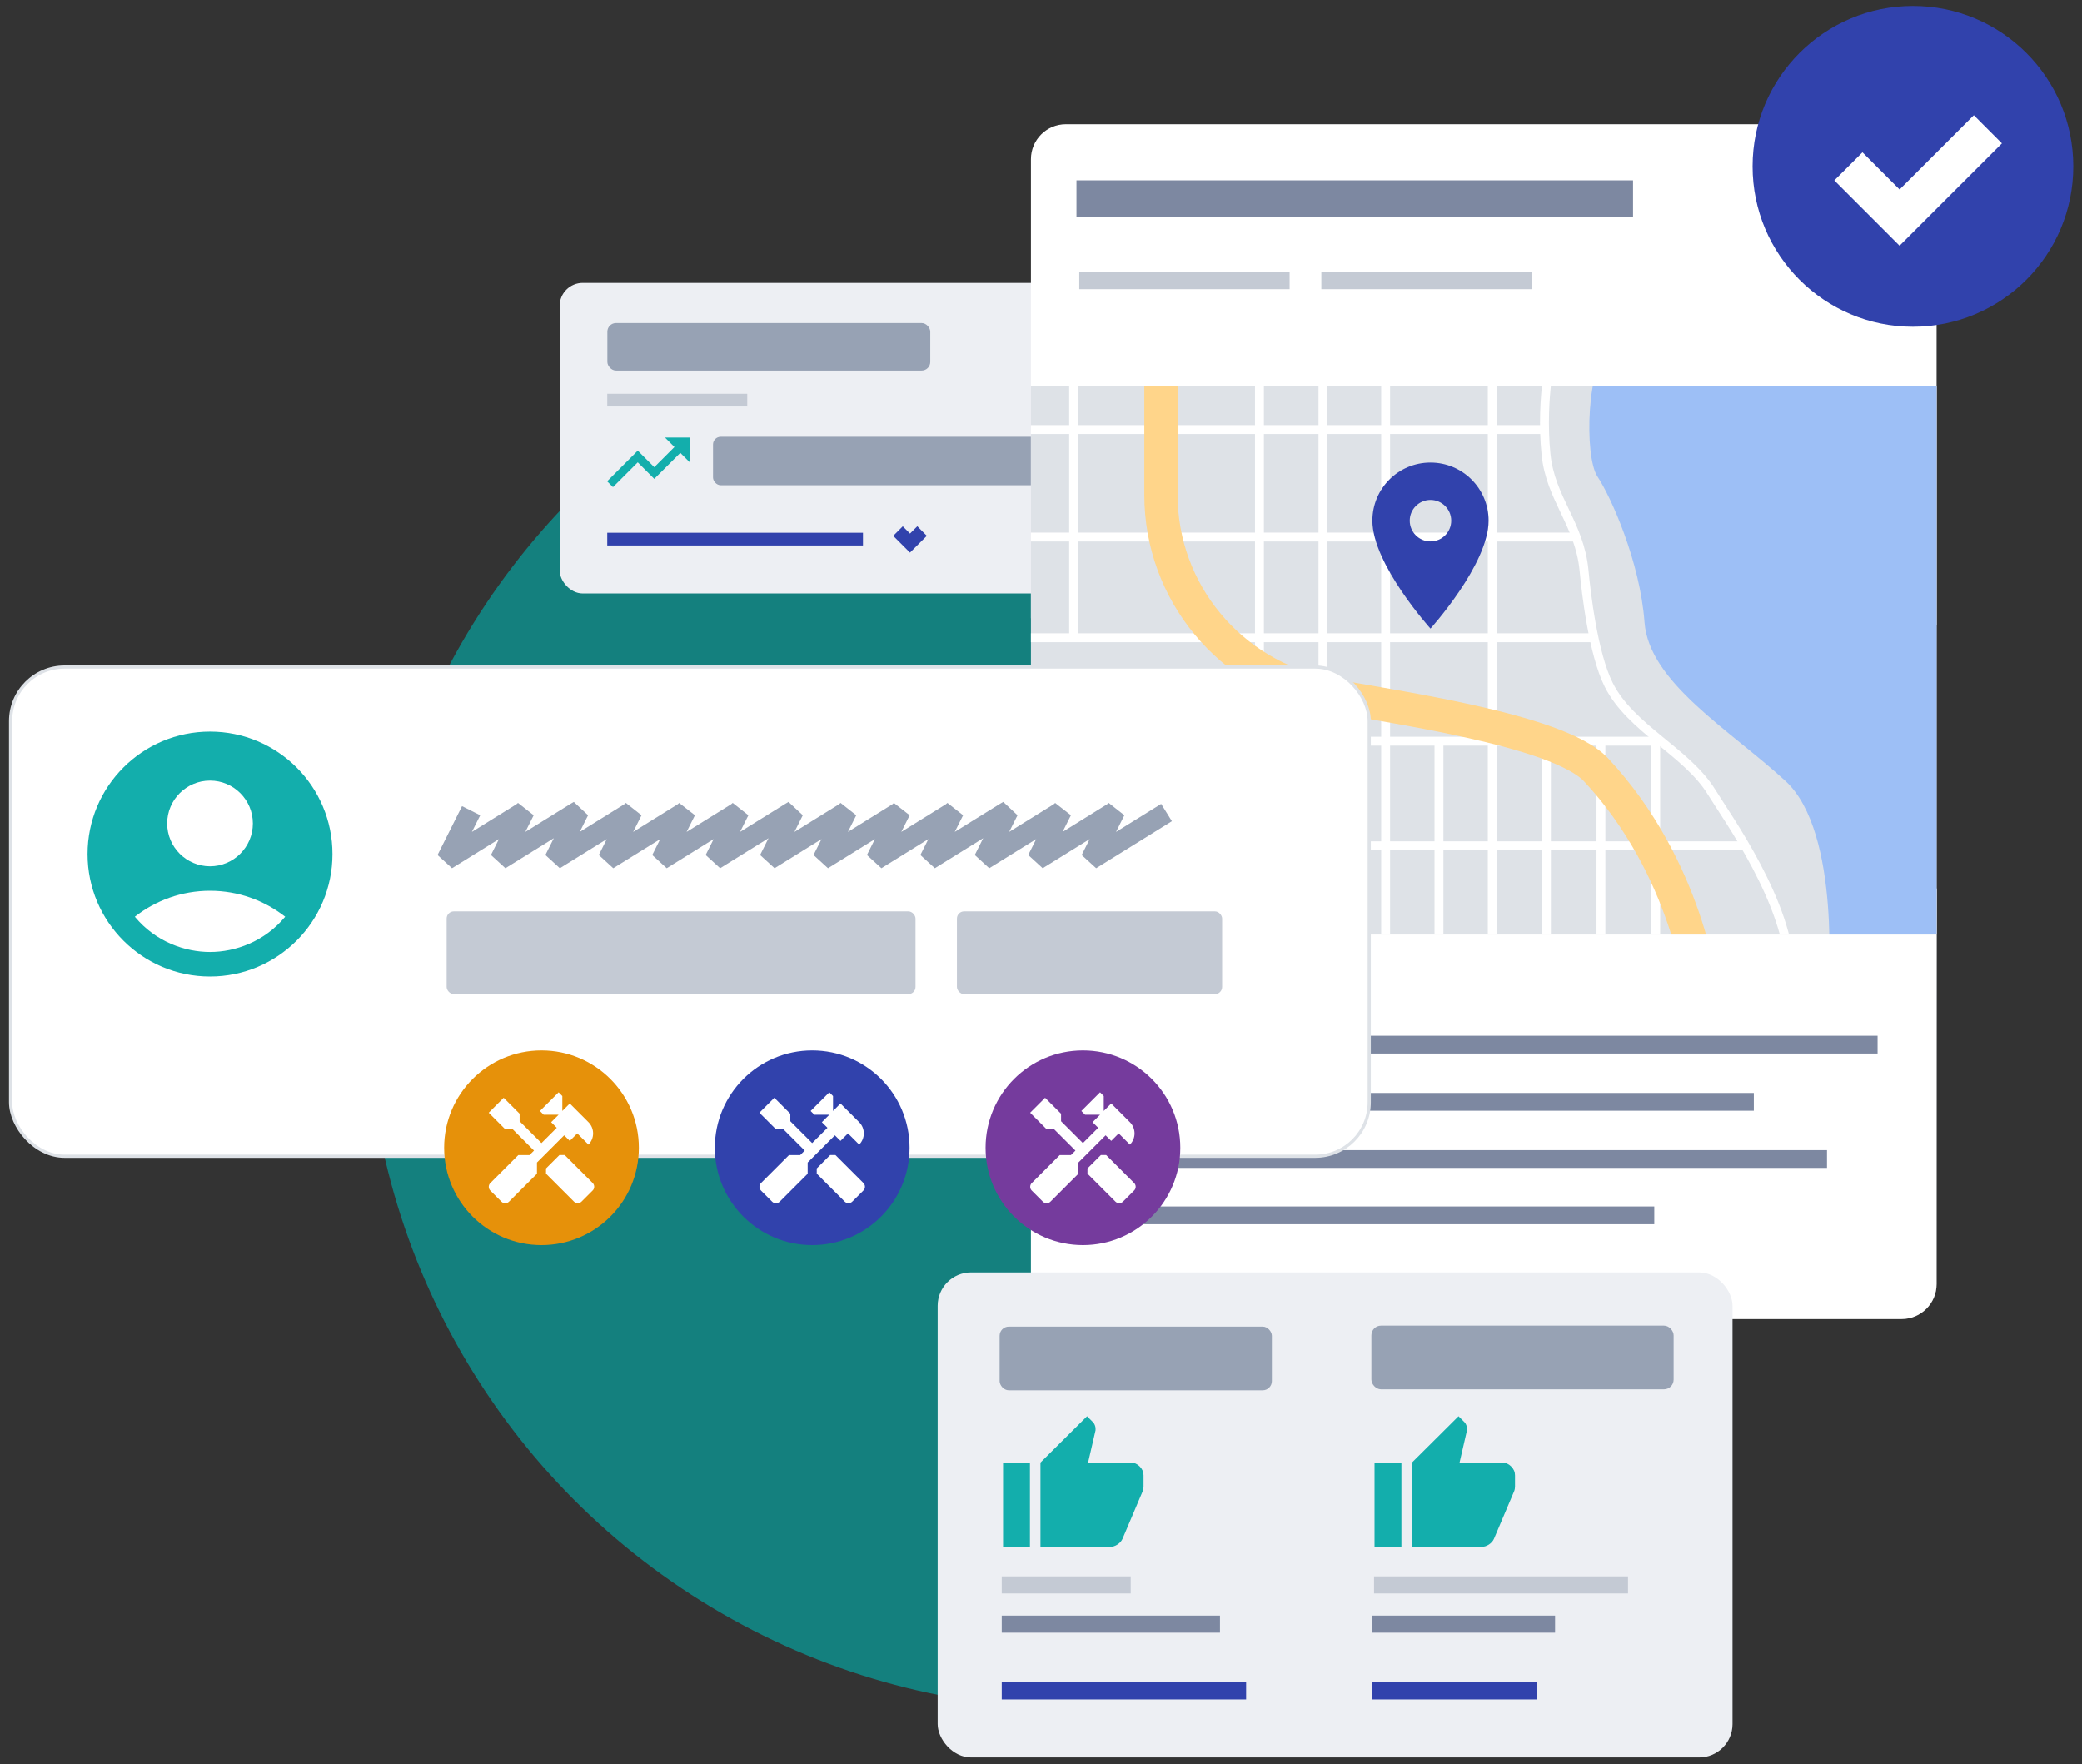 <?xml version="1.0" encoding="UTF-8"?><svg xmlns="http://www.w3.org/2000/svg" xmlns:xlink="http://www.w3.org/1999/xlink" viewBox="0 0 550 466"><rect x="0" y="0" width="550" height="466" fill="#333333" stroke="none"/><defs><style>.f,.g,.h,.i,.j,.k,.l,.m,.n,.o,.p,.q,.r,.s,.t{fill:none;}.g{stroke:#ffd58a;stroke-width:8.8px;}.g,.h,.i,.j,.k,.l,.u,.m,.n,.o,.p,.q,.r,.t{stroke-miterlimit:10;}.h{stroke-width:10.5px;}.h,.t{stroke:#fff;}.v{fill:#97a2b4;}.i{stroke-width:.58px;}.i,.p{stroke:#c4cad4;}.j{stroke-width:4.69px;}.j,.k,.l{stroke:#7d88a1;}.k,.o,.r{stroke-width:4.51px;}.l{stroke-width:9.77px;}.w{fill:#c4cad4;}.x{isolation:isolate;}.y{fill:#9dbff6;}.u{stroke:#dee2e7;stroke-width:.84px;}.u,.z{fill:#fff;}.aa{fill:#753b9d;}.m,.n,.o{stroke:#3142ac;}.m,.q{stroke-width:3.36px;}.ab{fill:#13aeac;}.n{stroke-width:3.56px;}.ac{fill:#edeff3;}.p{stroke-width:4.51px;}.q,.r{stroke:#c4cad4;}.ad{fill:#3142ac;}.ae{fill:#3142ac;}.s{stroke:#97a2b4;stroke-linejoin:bevel;stroke-width:5.38px;}.af{fill:#e6910a;}.ag{clip-path:url(#e);}.ah{clip-path:url(#c);}.ai{fill:url(#d);mix-blend-mode:overlay;}.aj{fill:#dee2e7;}.ak{fill:#14807e;}.t{stroke-width:2.35px;}</style><clipPath id="b"><rect class="f" x="-2744.53" y="963.73" width="3338.53" height="908.05"/></clipPath><clipPath id="c"><rect class="f" x="272.34" y="32.82" width="239.25" height="315.61" rx="9.23" ry="9.23"/></clipPath><linearGradient id="d" x1="398.8" y1="349.29" x2="398.8" y2="234.69" gradientUnits="userSpaceOnUse"><stop offset="0" stop-color="#edeff3" stop-opacity=".3"/><stop offset=".13" stop-color="#edeff3" stop-opacity=".32"/><stop offset=".29" stop-color="#edeff3" stop-opacity=".38"/><stop offset=".46" stop-color="#edeff3" stop-opacity=".48"/><stop offset=".64" stop-color="#edeff3" stop-opacity=".62"/><stop offset=".82" stop-color="#edeff3" stop-opacity=".8"/><stop offset="1" stop-color="#edeff3"/></linearGradient><clipPath id="e"><rect class="f" x="269.89" y="101.94" width="257.83" height="144.91"/></clipPath></defs><g class="x"><g id="a"><circle class="ak" cx="284.53" cy="263.63" r="187.69"/><rect class="ac" x="147.84" y="74.72" width="156.66" height="82.04" rx="6.1" ry="6.1"/><polygon class="ab" points="175.67 115.57 178.17 118.07 172.84 123.4 168.48 119.03 160.39 127.13 161.93 128.67 168.48 122.12 172.84 126.49 179.72 119.62 182.22 122.12 182.22 115.57 175.67 115.57"/><line class="q" x1="160.42" y1="105.69" x2="197.4" y2="105.69"/><line class="m" x1="160.42" y1="142.4" x2="227.97" y2="142.4"/><polyline class="n" points="237.22 140.28 240.39 143.45 243.58 140.27"/><rect class="v" x="188.35" y="115.36" width="103.39" height="12.8" rx="2.03" ry="2.03" transform="translate(480.1 243.53) rotate(180)"/><rect class="v" x="160.45" y="85.33" width="85.3" height="12.55" rx="2.28" ry="2.28"/><g class="ah"><rect class="ai" x="269.89" y="234.69" width="257.83" height="114.6" rx="7.18" ry="7.18"/><rect class="z" x="269.89" y="234.69" width="257.83" height="114.6" rx="7.04" ry="7.04"/><line class="j" x1="284.61" y1="275.94" x2="496" y2="275.94"/><line class="j" x1="284.61" y1="291.04" x2="463.31" y2="291.04"/><line class="j" x1="284.61" y1="321.04" x2="437.01" y2="321.04"/><line class="j" x1="284.61" y1="306.15" x2="482.64" y2="306.15"/><rect class="z" x="269.89" y="30.98" width="257.83" height="134.15" rx="6.85" ry="6.85"/><line class="p" x1="285.11" y1="74.13" x2="340.68" y2="74.13"/><line class="p" x1="349.06" y1="74.13" x2="404.63" y2="74.13"/><g class="ag"><rect class="aj" x="266.44" y="67.42" width="269.63" height="220.49"/><path class="y" d="M482.93,261.32s3.55-41.4-11.24-55-36.08-26.02-37.26-41.99c-1.18-15.97-8.87-33.12-12.42-38.44-3.55-5.32-2.96-30.16,3.55-34.89,6.51-4.73,160.86-.59,160.86-.59l-5.91,175.06-97.58-4.14Z"/><path class="t" d="M410.18,91.58s-3.3,13.11-1.77,28.39c1.18,11.83,8.87,18.33,10.05,30.75.53,5.59,2.37,21.88,6.51,30.16,5.78,11.55,20.7,17.74,27.2,28.39,3.86,6.32,20.7,29.57,20.7,47.9"/><line class="t" x1="262.33" y1="113.46" x2="407.23" y2="113.46"/><line class="t" x1="261.95" y1="141.85" x2="416.31" y2="141.85"/><line class="t" x1="264.7" y1="168.46" x2="420.83" y2="168.46"/><line class="t" x1="261.15" y1="195.78" x2="437.71" y2="195.78"/><line class="t" x1="263.24" y1="223.41" x2="460.5" y2="223.41"/><line class="t" x1="283.62" y1="97.5" x2="283.62" y2="167.87"/><line class="t" x1="332.71" y1="97.5" x2="332.71" y2="254.22"/><line class="t" x1="349.48" y1="96.31" x2="349.48" y2="253.04"/><line class="t" x1="366.04" y1="96.31" x2="366.04" y2="251.85"/><line class="t" x1="394.21" y1="96.31" x2="394.21" y2="258.36"/><line class="t" x1="283.62" y1="195.67" x2="283.62" y2="256.59"/><line class="t" x1="309.64" y1="195.67" x2="309.64" y2="256.59"/><line class="t" x1="380.13" y1="196.26" x2="380.13" y2="255.4"/><line class="t" x1="408.52" y1="195.67" x2="408.52" y2="257.18"/><line class="t" x1="422.92" y1="195.67" x2="422.92" y2="256.59"/><line class="t" x1="437.39" y1="254.22" x2="437.39" y2="196.26"/><path class="g" d="M306.69,94.54v36.17c0,25.72,18.28,47.63,43.5,52.68,16.03,3.21,61.36,9.12,71.47,19.98,24.25,26.02,27.8,58.55,27.8,58.55"/></g><path class="ae" d="M377.89,122.18c-8.49,0-15.35,6.86-15.35,15.35,0,11.51,15.35,28.51,15.35,28.51,0,0,15.35-16.99,15.35-28.51,0-8.49-6.86-15.35-15.35-15.35ZM377.89,143.01c-3.03,0-5.48-2.46-5.48-5.48s2.46-5.48,5.48-5.48,5.48,2.46,5.48,5.48-2.46,5.48-5.48,5.48Z"/><rect class="i" x="269.89" y="31" width="257.83" height="318.33" rx="6.96" ry="6.96"/><line class="l" x1="284.37" y1="52.52" x2="431.4" y2="52.52"/></g><rect class="u" x="2.8" y="176.2" width="358.91" height="129.22" rx="14.26" ry="14.26"/><polyline class="s" points="308.16 214.63 288.15 227.05 294.62 214.14 294.04 214.63 274.03 227.05 280.5 214.14 279.93 214.63 259.91 227.05 266.39 214.14 265.55 214.63 245.54 227.05 252.02 214.14 251.44 214.63 231.42 227.05 237.9 214.14 237.33 214.63 217.31 227.05 223.79 214.14 223.21 214.63 203.2 227.05 209.67 214.14 208.84 214.63 188.82 227.05 195.3 214.14 194.72 214.63 174.71 227.05 181.18 214.14 180.61 214.63 160.59 227.05 167.07 214.14 166.49 214.63 146.48 227.05 152.95 214.14 152.12 214.63 132.1 227.05 138.58 214.14 138 214.63 117.99 227.05 124.46 214.14"/><rect class="w" x="117.99" y="240.74" width="123.86" height="21.86" rx="1.9" ry="1.9"/><rect class="w" x="252.79" y="240.74" width="70.06" height="21.86" rx="1.9" ry="1.9"/><circle class="af" cx="143.05" cy="303.18" r="25.72"/><path class="z" d="M156.57,312.49l-7.4-7.4h-1.38l-3.55,3.55v1.38l7.4,7.4c.54.54,1.42.54,1.97,0l2.96-2.96c.54-.53.54-1.42,0-1.97Z"/><path class="z" d="M150.53,301.35l1.97-1.97,2.96,2.96c1.63-1.63,1.63-4.29,0-5.92l-4.94-4.94-1.97,1.97v-3.94l-.98-.99-4.94,4.94.99.99h3.95l-1.97,1.97,1.48,1.48-4.04,4.04-5.77-5.77v-1.98l-4.22-4.22-3.95,3.95,4.23,4.23h1.97l5.77,5.77-1.19,1.19h-2.96l-7.4,7.4c-.54.54-.54,1.42,0,1.97l2.96,2.96c.54.54,1.42.54,1.97,0l7.4-7.4v-2.96l7.19-7.19,1.48,1.47Z"/><circle class="ad" cx="214.56" cy="303.18" r="25.72"/><path class="z" d="M228.09,312.49l-7.4-7.4h-1.38l-3.55,3.55v1.38l7.4,7.4c.54.54,1.42.54,1.97,0l2.96-2.96c.54-.53.54-1.42,0-1.97Z"/><path class="z" d="M222.04,301.35l1.97-1.97,2.96,2.96c1.63-1.63,1.63-4.29,0-5.92l-4.94-4.94-1.97,1.97v-3.94l-.98-.99-4.94,4.94.99.99h3.95l-1.97,1.97,1.48,1.48-4.04,4.04-5.77-5.77v-1.98l-4.22-4.22-3.95,3.95,4.23,4.23h1.97l5.77,5.77-1.19,1.19h-2.96l-7.4,7.4c-.54.54-.54,1.42,0,1.97l2.96,2.96c.54.54,1.42.54,1.97,0l7.4-7.4v-2.96l7.19-7.19,1.48,1.47Z"/><circle class="aa" cx="286.08" cy="303.18" r="25.72"/><path class="z" d="M299.61,312.49l-7.4-7.4h-1.38l-3.55,3.55v1.38l7.4,7.4c.54.54,1.42.54,1.97,0l2.96-2.96c.54-.53.54-1.42,0-1.97Z"/><path class="z" d="M293.56,301.35l1.97-1.97,2.96,2.96c1.63-1.63,1.63-4.29,0-5.92l-4.94-4.94-1.97,1.97v-3.94l-.98-.99-4.94,4.94.99.99h3.95l-1.97,1.97,1.48,1.48-4.04,4.04-5.77-5.77v-1.98l-4.22-4.22-3.95,3.95,4.23,4.23h1.97l5.77,5.77-1.19,1.19h-2.96l-7.4,7.4c-.54.54-.54,1.42,0,1.97l2.96,2.96c.54.54,1.42.54,1.97,0l7.4-7.4v-2.96l7.19-7.19,1.48,1.47Z"/><path class="ab" d="M55.48,193.25c-17.86,0-32.35,14.49-32.35,32.35s14.49,32.35,32.35,32.35,32.35-14.49,32.35-32.35-14.49-32.35-32.35-32.35ZM55.48,206.19c6.24,0,11.32,5.08,11.32,11.32s-5.08,11.32-11.32,11.32-11.32-5.08-11.32-11.32,5.08-11.32,11.32-11.32ZM55.48,251.47c-6.57,0-14.33-2.65-19.86-9.32,5.47-4.27,12.36-6.86,19.86-6.86s14.39,2.59,19.86,6.86c-5.53,6.66-13.29,9.32-19.86,9.32Z"/><rect class="ac" x="247.7" y="336.11" width="209.98" height="128.11" rx="8.82" ry="8.82"/><path class="ab" d="M293.24,408.6h-18.38v-22.26l12.31-12.24,1.57,1.57c.19.19.35.45.48.77.13.32.19.62.19.9v.47l-1.97,8.53h11.29c.88,0,1.66.34,2.34,1.02.68.68,1.02,1.46,1.02,2.34v3c0,.19-.02.4-.06.62-.04.22-.1.43-.18.62l-5.32,12.55c-.27.59-.71,1.1-1.34,1.51-.63.41-1.28.61-1.95.61ZM272.08,386.34v22.26h-7.1v-22.26h7.1Z"/><path class="ab" d="M391.37,408.6h-18.38v-22.26l12.31-12.24,1.57,1.57c.19.19.35.45.48.77.13.32.19.62.19.9v.47l-1.97,8.53h11.29c.88,0,1.66.34,2.34,1.02.68.68,1.02,1.46,1.02,2.34v3c0,.19-.02.4-.06.62-.04.22-.1.43-.18.62l-5.32,12.55c-.27.59-.71,1.1-1.34,1.51-.63.41-1.28.61-1.95.61ZM370.21,386.34v22.26h-7.1v-22.26h7.1Z"/><line class="r" x1="264.63" y1="418.66" x2="298.7" y2="418.66"/><line class="k" x1="264.63" y1="429.02" x2="322.28" y2="429.02"/><line class="k" x1="362.56" y1="429.02" x2="410.8" y2="429.02"/><line class="o" x1="264.63" y1="446.65" x2="329.19" y2="446.65"/><line class="o" x1="362.56" y1="446.65" x2="405.99" y2="446.65"/><line class="r" x1="362.98" y1="418.66" x2="430.07" y2="418.66"/><rect class="v" x="264.07" y="350.43" width="71.92" height="16.82" rx="2.42" ry="2.42"/><rect class="v" x="362.28" y="350.17" width="79.84" height="16.82" rx="2.55" ry="2.55"/><circle class="ad" cx="505.34" cy="43.95" r="42.36"/><polyline class="h" points="525.14 34.16 501.81 57.48 488.29 43.95"/></g></g></svg>